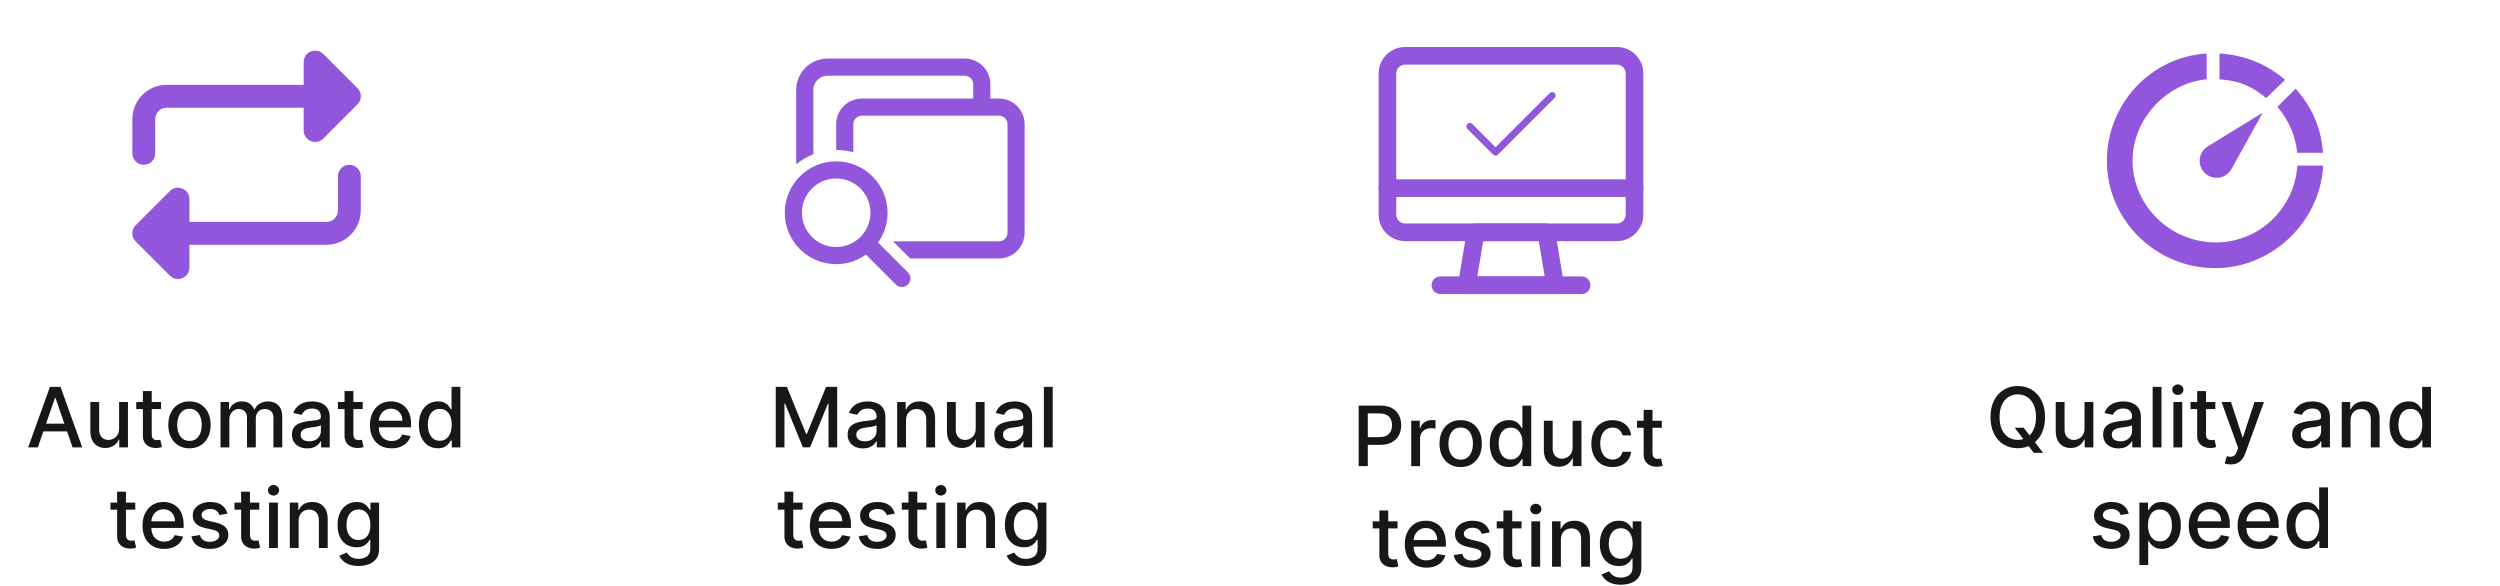 <svg xmlns="http://www.w3.org/2000/svg" width="1019" height="239" viewBox="0 0 1019 239" fill="none"><path d="M145.703 35.943L131.737 21.976C131.082 21.33 130.251 20.893 129.348 20.719C128.445 20.545 127.51 20.642 126.663 20.999C125.812 21.348 125.085 21.941 124.571 22.703C124.057 23.465 123.781 24.363 123.776 25.282V34.593H67.911C64.207 34.593 60.654 36.064 58.035 38.683C55.416 41.303 53.944 44.855 53.944 48.559V62.525C53.944 63.76 54.435 64.944 55.308 65.817C56.181 66.69 57.365 67.181 58.6 67.181C59.834 67.181 61.019 66.69 61.892 65.817C62.765 64.944 63.255 63.76 63.255 62.525V48.559C63.255 47.324 63.746 46.14 64.619 45.267C65.492 44.394 66.676 43.904 67.911 43.904H123.776V53.215C123.781 54.134 124.057 55.031 124.571 55.793C125.085 56.555 125.812 57.148 126.663 57.498C127.215 57.758 127.821 57.886 128.432 57.87C129.044 57.873 129.652 57.756 130.219 57.524C130.786 57.293 131.302 56.951 131.737 56.52L145.703 42.553C146.14 42.121 146.486 41.606 146.722 41.038C146.959 40.471 147.08 39.863 147.08 39.248C147.08 38.634 146.959 38.025 146.722 37.458C146.486 36.891 146.14 36.376 145.703 35.943Z" fill="#9256DC"></path><path d="M142.397 67.18C141.162 67.18 139.978 67.67 139.105 68.543C138.232 69.416 137.741 70.6 137.741 71.835V85.802C137.741 87.036 137.251 88.22 136.378 89.093C135.505 89.966 134.32 90.457 133.086 90.457H77.22V81.146C77.216 80.227 76.939 79.33 76.425 78.568C75.912 77.805 75.184 77.212 74.334 76.863C73.486 76.507 72.552 76.409 71.649 76.583C70.746 76.757 69.914 77.195 69.26 77.841L55.293 91.807C54.857 92.24 54.51 92.755 54.274 93.322C54.038 93.889 53.916 94.498 53.916 95.112C53.916 95.727 54.038 96.335 54.274 96.903C54.51 97.47 54.857 97.985 55.293 98.418L69.26 112.384C69.695 112.816 70.21 113.157 70.778 113.389C71.345 113.62 71.952 113.738 72.565 113.734C73.175 113.75 73.781 113.622 74.334 113.362C75.184 113.013 75.912 112.419 76.425 111.657C76.939 110.895 77.216 109.998 77.22 109.079V99.768H133.086C136.79 99.768 140.342 98.296 142.961 95.677C145.581 93.058 147.052 89.506 147.052 85.802V71.835C147.052 70.6 146.562 69.416 145.689 68.543C144.816 67.67 143.631 67.18 142.397 67.18Z" fill="#9256DC"></path><path d="M15.425 182.359H11.472L20.355 157.676H24.658L33.541 182.359H29.587L22.609 162.159H22.416L15.425 182.359ZM16.088 172.693H28.912V175.827H16.088V172.693ZM48.543 174.682V163.847H52.159V182.359H48.615V179.153H48.422C47.997 180.142 47.314 180.965 46.373 181.624C45.441 182.275 44.28 182.6 42.89 182.6C41.701 182.6 40.648 182.339 39.733 181.817C38.825 181.287 38.109 180.503 37.587 179.467C37.073 178.43 36.816 177.149 36.816 175.622V163.847H40.419V175.188C40.419 176.45 40.769 177.454 41.468 178.201C42.167 178.949 43.075 179.322 44.192 179.322C44.867 179.322 45.538 179.153 46.205 178.816C46.88 178.478 47.438 177.968 47.88 177.285C48.33 176.602 48.551 175.734 48.543 174.682ZM65.642 163.847V166.739H55.53V163.847H65.642ZM58.242 159.411H61.846V176.924C61.846 177.623 61.95 178.149 62.159 178.503C62.368 178.848 62.637 179.085 62.967 179.214C63.304 179.334 63.67 179.394 64.064 179.394C64.353 179.394 64.606 179.374 64.823 179.334C65.04 179.294 65.209 179.262 65.329 179.238L65.98 182.215C65.771 182.295 65.474 182.375 65.088 182.456C64.702 182.544 64.22 182.592 63.642 182.6C62.694 182.616 61.81 182.448 60.99 182.094C60.171 181.741 59.508 181.194 59.002 180.455C58.495 179.716 58.242 178.788 58.242 177.671V159.411ZM77.228 182.733C75.493 182.733 73.978 182.335 72.684 181.54C71.391 180.744 70.386 179.631 69.671 178.201C68.956 176.771 68.598 175.1 68.598 173.187C68.598 171.267 68.956 169.588 69.671 168.149C70.386 166.711 71.391 165.594 72.684 164.799C73.978 164.003 75.493 163.606 77.228 163.606C78.964 163.606 80.478 164.003 81.772 164.799C83.066 165.594 84.07 166.711 84.785 168.149C85.5 169.588 85.858 171.267 85.858 173.187C85.858 175.1 85.5 176.771 84.785 178.201C84.07 179.631 83.066 180.744 81.772 181.54C80.478 182.335 78.964 182.733 77.228 182.733ZM77.24 179.708C78.365 179.708 79.297 179.411 80.036 178.816C80.775 178.221 81.322 177.43 81.675 176.442C82.037 175.453 82.218 174.365 82.218 173.175C82.218 171.994 82.037 170.909 81.675 169.921C81.322 168.925 80.775 168.125 80.036 167.523C79.297 166.92 78.365 166.619 77.24 166.619C76.107 166.619 75.167 166.92 74.42 167.523C73.681 168.125 73.13 168.925 72.769 169.921C72.415 170.909 72.238 171.994 72.238 173.175C72.238 174.365 72.415 175.453 72.769 176.442C73.13 177.43 73.681 178.221 74.42 178.816C75.167 179.411 76.107 179.708 77.24 179.708ZM89.88 182.359V163.847H93.339V166.86H93.568C93.954 165.839 94.585 165.044 95.46 164.473C96.336 163.895 97.385 163.606 98.606 163.606C99.844 163.606 100.88 163.895 101.716 164.473C102.559 165.052 103.182 165.847 103.584 166.86H103.777C104.219 165.871 104.922 165.084 105.886 164.497C106.85 163.903 107.999 163.606 109.333 163.606C111.012 163.606 112.382 164.132 113.443 165.184C114.512 166.237 115.046 167.824 115.046 169.945V182.359H111.442V170.283C111.442 169.029 111.101 168.121 110.418 167.559C109.735 166.996 108.919 166.715 107.971 166.715C106.798 166.715 105.886 167.077 105.235 167.8C104.584 168.515 104.259 169.435 104.259 170.56V182.359H100.667V170.054C100.667 169.049 100.354 168.242 99.727 167.631C99.1 167.02 98.285 166.715 97.281 166.715C96.597 166.715 95.967 166.896 95.388 167.258C94.818 167.611 94.356 168.105 94.002 168.74C93.657 169.375 93.484 170.11 93.484 170.946V182.359H89.88ZM125.263 182.769C124.09 182.769 123.03 182.552 122.082 182.118C121.133 181.676 120.382 181.038 119.828 180.202C119.281 179.366 119.008 178.342 119.008 177.129C119.008 176.084 119.209 175.224 119.611 174.549C120.013 173.874 120.555 173.34 121.238 172.946C121.921 172.553 122.684 172.255 123.528 172.054C124.372 171.854 125.231 171.701 126.107 171.596C127.216 171.468 128.116 171.363 128.807 171.283C129.498 171.195 130 171.054 130.314 170.861C130.627 170.668 130.784 170.355 130.784 169.921V169.837C130.784 168.784 130.486 167.969 129.892 167.39C129.305 166.812 128.429 166.522 127.264 166.522C126.051 166.522 125.095 166.791 124.396 167.33C123.705 167.86 123.227 168.451 122.961 169.102L119.575 168.33C119.976 167.205 120.563 166.297 121.334 165.606C122.114 164.907 123.01 164.401 124.022 164.088C125.034 163.766 126.099 163.606 127.216 163.606C127.955 163.606 128.739 163.694 129.566 163.871C130.402 164.039 131.181 164.353 131.904 164.811C132.636 165.269 133.234 165.924 133.7 166.775C134.166 167.619 134.399 168.716 134.399 170.066V182.359H130.88V179.828H130.735C130.502 180.294 130.153 180.752 129.687 181.202C129.221 181.652 128.622 182.026 127.891 182.323C127.16 182.621 126.284 182.769 125.263 182.769ZM126.047 179.877C127.043 179.877 127.895 179.68 128.602 179.286C129.317 178.892 129.86 178.378 130.229 177.743C130.607 177.1 130.796 176.413 130.796 175.682V173.296C130.667 173.424 130.418 173.545 130.048 173.657C129.687 173.762 129.273 173.854 128.807 173.935C128.341 174.007 127.887 174.075 127.445 174.14C127.003 174.196 126.633 174.244 126.336 174.284C125.637 174.373 124.998 174.521 124.42 174.73C123.849 174.939 123.391 175.24 123.046 175.634C122.708 176.02 122.54 176.534 122.54 177.177C122.54 178.069 122.869 178.744 123.528 179.202C124.187 179.652 125.026 179.877 126.047 179.877ZM147.841 163.847V166.739H137.729V163.847H147.841ZM140.441 159.411H144.044V176.924C144.044 177.623 144.149 178.149 144.358 178.503C144.567 178.848 144.836 179.085 145.165 179.214C145.503 179.334 145.868 179.394 146.262 179.394C146.551 179.394 146.804 179.374 147.021 179.334C147.238 179.294 147.407 179.262 147.528 179.238L148.178 182.215C147.969 182.295 147.672 182.375 147.287 182.456C146.901 182.544 146.419 182.592 145.84 182.6C144.892 182.616 144.008 182.448 143.189 182.094C142.369 181.741 141.706 181.194 141.2 180.455C140.694 179.716 140.441 178.788 140.441 177.671V159.411ZM159.607 182.733C157.783 182.733 156.212 182.343 154.895 181.564C153.585 180.776 152.573 179.672 151.857 178.249C151.15 176.819 150.797 175.144 150.797 173.224C150.797 171.327 151.15 169.656 151.857 168.21C152.573 166.763 153.569 165.634 154.846 164.823C156.132 164.011 157.635 163.606 159.354 163.606C160.399 163.606 161.411 163.778 162.391 164.124C163.372 164.469 164.251 165.012 165.031 165.751C165.81 166.49 166.425 167.45 166.875 168.632C167.325 169.805 167.55 171.231 167.55 172.91V174.188H152.834V171.488H164.018C164.018 170.54 163.826 169.7 163.44 168.969C163.054 168.23 162.512 167.647 161.813 167.221C161.122 166.796 160.31 166.583 159.378 166.583C158.366 166.583 157.482 166.832 156.727 167.33C155.979 167.82 155.401 168.463 154.991 169.258C154.589 170.046 154.388 170.901 154.388 171.825V173.935C154.388 175.172 154.605 176.225 155.039 177.092C155.481 177.96 156.096 178.623 156.883 179.081C157.671 179.531 158.591 179.756 159.643 179.756C160.326 179.756 160.949 179.66 161.512 179.467C162.074 179.266 162.56 178.969 162.97 178.575C163.38 178.181 163.693 177.695 163.91 177.117L167.321 177.731C167.048 178.736 166.558 179.615 165.85 180.371C165.151 181.118 164.272 181.701 163.211 182.118C162.158 182.528 160.957 182.733 159.607 182.733ZM178.479 182.721C176.984 182.721 175.65 182.339 174.477 181.576C173.312 180.805 172.396 179.708 171.729 178.286C171.07 176.855 170.741 175.14 170.741 173.139C170.741 171.138 171.074 169.427 171.741 168.005C172.416 166.583 173.34 165.494 174.513 164.739C175.686 163.983 177.016 163.606 178.503 163.606C179.652 163.606 180.576 163.798 181.275 164.184C181.982 164.562 182.528 165.004 182.914 165.51C183.308 166.016 183.613 166.462 183.83 166.848H184.047V157.676H187.651V182.359H184.131V179.479H183.83C183.613 179.873 183.3 180.322 182.89 180.829C182.488 181.335 181.934 181.777 181.227 182.154C180.519 182.532 179.603 182.721 178.479 182.721ZM179.274 179.648C180.311 179.648 181.186 179.374 181.901 178.828C182.625 178.274 183.171 177.506 183.541 176.526C183.918 175.546 184.107 174.405 184.107 173.103C184.107 171.817 183.922 170.693 183.553 169.728C183.183 168.764 182.641 168.013 181.926 167.474C181.21 166.936 180.327 166.667 179.274 166.667C178.189 166.667 177.285 166.948 176.562 167.511C175.839 168.073 175.293 168.84 174.923 169.813C174.561 170.785 174.381 171.882 174.381 173.103C174.381 174.34 174.565 175.453 174.935 176.442C175.305 177.43 175.851 178.213 176.574 178.792C177.305 179.362 178.205 179.648 179.274 179.648ZM55.136 204.847V207.739H45.024V204.847H55.136ZM47.735 200.411H51.339V217.924C51.339 218.623 51.444 219.149 51.653 219.503C51.861 219.848 52.131 220.085 52.46 220.214C52.797 220.334 53.163 220.394 53.557 220.394C53.846 220.394 54.099 220.374 54.316 220.334C54.533 220.294 54.702 220.262 54.822 220.238L55.473 223.215C55.264 223.295 54.967 223.375 54.581 223.456C54.196 223.544 53.714 223.592 53.135 223.6C52.187 223.616 51.303 223.448 50.483 223.094C49.664 222.741 49.001 222.194 48.495 221.455C47.989 220.716 47.735 219.788 47.735 218.671V200.411ZM66.902 223.733C65.078 223.733 63.507 223.343 62.189 222.564C60.88 221.776 59.867 220.672 59.152 219.249C58.445 217.819 58.092 216.144 58.092 214.224C58.092 212.327 58.445 210.656 59.152 209.21C59.867 207.763 60.864 206.634 62.141 205.823C63.427 205.011 64.929 204.606 66.649 204.606C67.693 204.606 68.706 204.778 69.686 205.124C70.666 205.469 71.546 206.012 72.326 206.751C73.105 207.49 73.72 208.45 74.17 209.632C74.62 210.805 74.845 212.231 74.845 213.91V215.188H60.129V212.488H71.313C71.313 211.54 71.12 210.7 70.735 209.969C70.349 209.23 69.807 208.647 69.108 208.221C68.417 207.796 67.605 207.583 66.673 207.583C65.661 207.583 64.777 207.832 64.021 208.33C63.274 208.82 62.696 209.463 62.286 210.258C61.884 211.046 61.683 211.901 61.683 212.825V214.935C61.683 216.172 61.9 217.225 62.334 218.092C62.776 218.96 63.391 219.623 64.178 220.081C64.966 220.531 65.886 220.756 66.938 220.756C67.621 220.756 68.244 220.66 68.806 220.467C69.369 220.266 69.855 219.969 70.265 219.575C70.674 219.181 70.988 218.695 71.205 218.117L74.616 218.731C74.342 219.736 73.852 220.615 73.145 221.371C72.446 222.118 71.566 222.701 70.506 223.118C69.453 223.528 68.252 223.733 66.902 223.733ZM92.716 209.366L89.449 209.945C89.313 209.527 89.096 209.129 88.799 208.752C88.509 208.374 88.115 208.065 87.617 207.824C87.119 207.583 86.496 207.462 85.749 207.462C84.729 207.462 83.877 207.691 83.194 208.149C82.511 208.599 82.17 209.182 82.17 209.897C82.17 210.515 82.399 211.014 82.857 211.391C83.315 211.769 84.054 212.078 85.074 212.319L88.015 212.994C89.719 213.388 90.988 213.995 91.824 214.814C92.659 215.634 93.077 216.698 93.077 218.008C93.077 219.117 92.756 220.105 92.113 220.973C91.478 221.833 90.59 222.508 89.449 222.998C88.316 223.488 87.003 223.733 85.508 223.733C83.435 223.733 81.744 223.291 80.434 222.407C79.124 221.515 78.321 220.25 78.023 218.611L81.507 218.08C81.724 218.988 82.17 219.675 82.844 220.141C83.519 220.599 84.399 220.828 85.484 220.828C86.665 220.828 87.609 220.583 88.316 220.093C89.023 219.595 89.377 218.988 89.377 218.273C89.377 217.695 89.16 217.209 88.726 216.815C88.3 216.421 87.645 216.124 86.762 215.923L83.628 215.236C81.9 214.842 80.623 214.216 79.795 213.356C78.976 212.496 78.566 211.407 78.566 210.09C78.566 208.997 78.871 208.041 79.482 207.221C80.093 206.401 80.936 205.763 82.013 205.305C83.09 204.839 84.323 204.606 85.713 204.606C87.714 204.606 89.289 205.039 90.438 205.907C91.587 206.767 92.346 207.92 92.716 209.366ZM105.681 204.847V207.739H95.569V204.847H105.681ZM98.281 200.411H101.885V217.924C101.885 218.623 101.989 219.149 102.198 219.503C102.407 219.848 102.676 220.085 103.005 220.214C103.343 220.334 103.708 220.394 104.102 220.394C104.391 220.394 104.645 220.374 104.862 220.334C105.078 220.294 105.247 220.262 105.368 220.238L106.019 223.215C105.81 223.295 105.512 223.375 105.127 223.456C104.741 223.544 104.259 223.592 103.68 223.6C102.732 223.616 101.848 223.448 101.029 223.094C100.209 222.741 99.546 222.194 99.04 221.455C98.534 220.716 98.281 219.788 98.281 218.671V200.411ZM109.667 223.359V204.847H113.271V223.359H109.667ZM111.487 201.99C110.861 201.99 110.322 201.781 109.872 201.363C109.43 200.938 109.209 200.431 109.209 199.845C109.209 199.25 109.43 198.744 109.872 198.326C110.322 197.9 110.861 197.687 111.487 197.687C112.114 197.687 112.648 197.9 113.09 198.326C113.54 198.744 113.765 199.25 113.765 199.845C113.765 200.431 113.54 200.938 113.09 201.363C112.648 201.781 112.114 201.99 111.487 201.99ZM121.723 212.367V223.359H118.119V204.847H121.578V207.86H121.807C122.233 206.88 122.9 206.092 123.808 205.497C124.724 204.903 125.877 204.606 127.267 204.606C128.529 204.606 129.634 204.871 130.582 205.401C131.53 205.923 132.265 206.703 132.787 207.739C133.31 208.776 133.571 210.057 133.571 211.584V223.359H129.967V212.018C129.967 210.676 129.617 209.627 128.918 208.872C128.219 208.109 127.259 207.727 126.038 207.727C125.202 207.727 124.459 207.908 123.808 208.27C123.165 208.631 122.655 209.161 122.277 209.861C121.908 210.552 121.723 211.387 121.723 212.367ZM146.166 230.687C144.695 230.687 143.43 230.494 142.369 230.109C141.316 229.723 140.457 229.213 139.79 228.578C139.123 227.943 138.625 227.248 138.295 226.493L141.393 225.215C141.61 225.569 141.899 225.943 142.261 226.336C142.63 226.738 143.128 227.08 143.755 227.361C144.39 227.642 145.205 227.783 146.202 227.783C147.568 227.783 148.697 227.449 149.589 226.782C150.48 226.123 150.926 225.071 150.926 223.625V219.985H150.697C150.48 220.378 150.167 220.816 149.757 221.298C149.356 221.78 148.801 222.198 148.094 222.552C147.387 222.905 146.467 223.082 145.334 223.082C143.872 223.082 142.554 222.741 141.381 222.058C140.216 221.367 139.292 220.35 138.609 219.008C137.934 217.659 137.596 215.999 137.596 214.031C137.596 212.062 137.93 210.375 138.597 208.969C139.272 207.562 140.196 206.486 141.369 205.739C142.542 204.983 143.872 204.606 145.358 204.606C146.507 204.606 147.435 204.798 148.142 205.184C148.849 205.562 149.4 206.004 149.793 206.51C150.195 207.016 150.505 207.462 150.721 207.848H150.987V204.847H154.518V223.769C154.518 225.36 154.148 226.666 153.409 227.686C152.67 228.707 151.67 229.462 150.408 229.952C149.155 230.442 147.74 230.687 146.166 230.687ZM146.129 220.093C147.166 220.093 148.042 219.852 148.757 219.37C149.48 218.88 150.026 218.181 150.396 217.273C150.774 216.357 150.963 215.26 150.963 213.982C150.963 212.737 150.778 211.64 150.408 210.692C150.039 209.744 149.496 209.005 148.781 208.474C148.066 207.936 147.182 207.667 146.129 207.667C145.045 207.667 144.141 207.948 143.418 208.511C142.694 209.065 142.148 209.82 141.778 210.777C141.417 211.733 141.236 212.801 141.236 213.982C141.236 215.196 141.421 216.26 141.791 217.176C142.16 218.092 142.707 218.808 143.43 219.322C144.161 219.836 145.061 220.093 146.129 220.093Z" fill="#171717"></path><path d="M407.167 105.338H370.97L363.987 98.355H407.167C409.095 98.355 410.658 96.791 410.658 94.863V50.636C410.658 48.708 409.095 47.145 407.167 47.145H351.301C349.373 47.145 347.81 48.708 347.81 50.636V62.075C345.59 61.447 343.247 61.111 340.827 61.111V50.636C340.827 44.851 345.516 40.161 351.301 40.161H396.692V34.342C396.692 32.414 395.129 30.85 393.2 30.85H337.335C334.121 30.85 331.516 33.456 331.516 36.67V62.856C328.963 63.853 326.61 65.248 324.532 66.964V36.67C324.532 29.599 330.264 23.867 337.335 23.867H393.2C398.985 23.867 403.675 28.557 403.675 34.342V40.161H407.167C412.952 40.161 417.642 44.851 417.642 50.636V94.863C417.642 100.648 412.952 105.338 407.167 105.338ZM352.965 103.793C349.541 106.231 345.351 107.665 340.827 107.665C329.256 107.665 319.877 98.286 319.877 86.716C319.877 75.146 329.256 65.766 340.827 65.766C352.397 65.766 361.776 75.146 361.776 86.716C361.776 91.24 360.342 95.43 357.903 98.855L370.064 111.016C371.428 112.38 371.428 114.59 370.064 115.954C368.701 117.317 366.49 117.317 365.127 115.954L352.965 103.793ZM326.86 86.716C326.86 94.43 333.113 100.682 340.827 100.682C348.54 100.682 354.793 94.43 354.793 86.716C354.793 79.002 348.54 72.749 340.827 72.749C333.113 72.749 326.86 79.002 326.86 86.716Z" fill="#9256DC"></path><path d="M316.198 157.676H320.718L328.576 176.863H328.865L336.723 157.676H341.243V182.359H337.7V164.497H337.471L330.191 182.323H327.25L319.97 164.485H319.741V182.359H316.198V157.676ZM351.756 182.769C350.583 182.769 349.522 182.552 348.574 182.118C347.626 181.676 346.875 181.038 346.32 180.202C345.774 179.366 345.501 178.342 345.501 177.129C345.501 176.084 345.702 175.224 346.103 174.549C346.505 173.874 347.048 173.34 347.73 172.946C348.413 172.553 349.177 172.255 350.02 172.054C350.864 171.854 351.724 171.701 352.6 171.596C353.709 171.468 354.608 171.363 355.299 171.283C355.991 171.195 356.493 171.054 356.806 170.861C357.119 170.668 357.276 170.355 357.276 169.921V169.837C357.276 168.784 356.979 167.969 356.384 167.39C355.798 166.812 354.922 166.522 353.757 166.522C352.543 166.522 351.587 166.791 350.888 167.33C350.197 167.86 349.719 168.451 349.454 169.102L346.067 168.33C346.469 167.205 347.056 166.297 347.827 165.606C348.606 164.907 349.502 164.401 350.515 164.088C351.527 163.766 352.592 163.606 353.709 163.606C354.448 163.606 355.231 163.694 356.059 163.871C356.894 164.039 357.674 164.353 358.397 164.811C359.128 165.269 359.727 165.924 360.193 166.775C360.659 167.619 360.892 168.716 360.892 170.066V182.359H357.373V179.828H357.228C356.995 180.294 356.645 180.752 356.179 181.202C355.713 181.652 355.115 182.026 354.384 182.323C353.652 182.621 352.776 182.769 351.756 182.769ZM352.539 179.877C353.536 179.877 354.388 179.68 355.095 179.286C355.81 178.892 356.352 178.378 356.722 177.743C357.099 177.1 357.288 176.413 357.288 175.682V173.296C357.16 173.424 356.911 173.545 356.541 173.657C356.179 173.762 355.766 173.854 355.299 173.935C354.833 174.007 354.379 174.075 353.938 174.14C353.496 174.196 353.126 174.244 352.829 174.284C352.13 174.373 351.491 174.521 350.912 174.73C350.342 174.939 349.884 175.24 349.538 175.634C349.201 176.02 349.032 176.534 349.032 177.177C349.032 178.069 349.362 178.744 350.02 179.202C350.679 179.652 351.519 179.877 352.539 179.877ZM369.296 171.367V182.359H365.692V163.847H369.151V166.86H369.38C369.806 165.88 370.473 165.092 371.381 164.497C372.297 163.903 373.45 163.606 374.84 163.606C376.101 163.606 377.206 163.871 378.154 164.401C379.102 164.923 379.837 165.703 380.36 166.739C380.882 167.776 381.143 169.057 381.143 170.584V182.359H377.539V171.018C377.539 169.676 377.19 168.627 376.491 167.872C375.792 167.109 374.832 166.727 373.61 166.727C372.775 166.727 372.031 166.908 371.381 167.27C370.738 167.631 370.228 168.161 369.85 168.861C369.48 169.552 369.296 170.387 369.296 171.367ZM397.703 174.682V163.847H401.319V182.359H397.776V179.153H397.583C397.157 180.142 396.474 180.965 395.534 181.624C394.602 182.275 393.441 182.6 392.051 182.6C390.862 182.6 389.809 182.339 388.893 181.817C387.985 181.287 387.27 180.503 386.748 179.467C386.233 178.43 385.976 177.149 385.976 175.622V163.847H389.58V175.188C389.58 176.45 389.929 177.454 390.629 178.201C391.328 178.949 392.236 179.322 393.352 179.322C394.027 179.322 394.698 179.153 395.365 178.816C396.04 178.478 396.599 177.968 397.041 177.285C397.49 176.602 397.711 175.734 397.703 174.682ZM411.549 182.769C410.376 182.769 409.315 182.552 408.367 182.118C407.419 181.676 406.667 181.038 406.113 180.202C405.567 179.366 405.294 178.342 405.294 177.129C405.294 176.084 405.494 175.224 405.896 174.549C406.298 173.874 406.84 173.34 407.523 172.946C408.206 172.553 408.97 172.255 409.813 172.054C410.657 171.854 411.517 171.701 412.392 171.596C413.501 171.468 414.401 171.363 415.092 171.283C415.783 171.195 416.285 171.054 416.599 170.861C416.912 170.668 417.069 170.355 417.069 169.921V169.837C417.069 168.784 416.772 167.969 416.177 167.39C415.59 166.812 414.715 166.522 413.55 166.522C412.336 166.522 411.38 166.791 410.681 167.33C409.99 167.86 409.512 168.451 409.247 169.102L405.86 168.33C406.262 167.205 406.848 166.297 407.62 165.606C408.399 164.907 409.295 164.401 410.307 164.088C411.32 163.766 412.384 163.606 413.501 163.606C414.241 163.606 415.024 163.694 415.852 163.871C416.687 164.039 417.467 164.353 418.19 164.811C418.921 165.269 419.52 165.924 419.986 166.775C420.452 167.619 420.685 168.716 420.685 170.066V182.359H417.165V179.828H417.021C416.788 180.294 416.438 180.752 415.972 181.202C415.506 181.652 414.907 182.026 414.176 182.323C413.445 182.621 412.569 182.769 411.549 182.769ZM412.332 179.877C413.329 179.877 414.18 179.68 414.887 179.286C415.602 178.892 416.145 178.378 416.514 177.743C416.892 177.1 417.081 176.413 417.081 175.682V173.296C416.952 173.424 416.703 173.545 416.334 173.657C415.972 173.762 415.558 173.854 415.092 173.935C414.626 174.007 414.172 174.075 413.73 174.14C413.288 174.196 412.919 174.244 412.621 174.284C411.922 174.373 411.284 174.521 410.705 174.73C410.135 174.939 409.677 175.24 409.331 175.634C408.994 176.02 408.825 176.534 408.825 177.177C408.825 178.069 409.154 178.744 409.813 179.202C410.472 179.652 411.312 179.877 412.332 179.877ZM429.088 157.676V182.359H425.485V157.676H429.088ZM327.136 204.847V207.739H317.024V204.847H327.136ZM319.735 200.411H323.339V217.924C323.339 218.623 323.444 219.149 323.652 219.503C323.861 219.848 324.131 220.085 324.46 220.214C324.797 220.334 325.163 220.394 325.557 220.394C325.846 220.394 326.099 220.374 326.316 220.334C326.533 220.294 326.702 220.262 326.822 220.238L327.473 223.215C327.264 223.295 326.967 223.375 326.581 223.456C326.196 223.544 325.713 223.592 325.135 223.6C324.187 223.616 323.303 223.448 322.483 223.094C321.664 222.741 321.001 222.194 320.495 221.455C319.989 220.716 319.735 219.788 319.735 218.671V200.411ZM338.902 223.733C337.078 223.733 335.507 223.343 334.189 222.564C332.88 221.776 331.867 220.672 331.152 219.249C330.445 217.819 330.092 216.144 330.092 214.224C330.092 212.327 330.445 210.656 331.152 209.21C331.867 207.763 332.864 206.634 334.141 205.823C335.427 205.011 336.929 204.606 338.649 204.606C339.693 204.606 340.706 204.778 341.686 205.124C342.666 205.469 343.546 206.012 344.326 206.751C345.105 207.49 345.72 208.45 346.17 209.632C346.62 210.805 346.845 212.231 346.845 213.91V215.188H332.128V212.488H343.313C343.313 211.54 343.12 210.7 342.735 209.969C342.349 209.23 341.807 208.647 341.108 208.221C340.417 207.796 339.605 207.583 338.673 207.583C337.661 207.583 336.777 207.832 336.021 208.33C335.274 208.82 334.696 209.463 334.286 210.258C333.884 211.046 333.683 211.901 333.683 212.825V214.935C333.683 216.172 333.9 217.225 334.334 218.092C334.776 218.96 335.391 219.623 336.178 220.081C336.966 220.531 337.886 220.756 338.938 220.756C339.621 220.756 340.244 220.66 340.806 220.467C341.369 220.266 341.855 219.969 342.265 219.575C342.674 219.181 342.988 218.695 343.205 218.117L346.616 218.731C346.342 219.736 345.852 220.615 345.145 221.371C344.446 222.118 343.566 222.701 342.506 223.118C341.453 223.528 340.252 223.733 338.902 223.733ZM364.716 209.366L361.449 209.945C361.313 209.527 361.096 209.129 360.798 208.752C360.509 208.374 360.115 208.065 359.617 207.824C359.119 207.583 358.496 207.462 357.749 207.462C356.729 207.462 355.877 207.691 355.194 208.149C354.511 208.599 354.17 209.182 354.17 209.897C354.17 210.515 354.399 211.014 354.857 211.391C355.315 211.769 356.054 212.078 357.074 212.319L360.015 212.994C361.718 213.388 362.988 213.995 363.824 214.814C364.659 215.634 365.077 216.698 365.077 218.008C365.077 219.117 364.756 220.105 364.113 220.973C363.478 221.833 362.59 222.508 361.449 222.998C360.316 223.488 359.003 223.733 357.508 223.733C355.435 223.733 353.744 223.291 352.434 222.407C351.124 221.515 350.321 220.25 350.023 218.611L353.507 218.08C353.724 218.988 354.17 219.675 354.845 220.141C355.519 220.599 356.399 220.828 357.484 220.828C358.665 220.828 359.609 220.583 360.316 220.093C361.023 219.595 361.377 218.988 361.377 218.273C361.377 217.695 361.16 217.209 360.726 216.815C360.3 216.421 359.645 216.124 358.762 215.923L355.628 215.236C353.9 214.842 352.623 214.216 351.795 213.356C350.976 212.496 350.566 211.407 350.566 210.09C350.566 208.997 350.871 208.041 351.482 207.221C352.093 206.401 352.936 205.763 354.013 205.305C355.09 204.839 356.323 204.606 357.713 204.606C359.714 204.606 361.289 205.039 362.438 205.907C363.587 206.767 364.346 207.92 364.716 209.366ZM377.681 204.847V207.739H367.569V204.847H377.681ZM370.281 200.411H373.885V217.924C373.885 218.623 373.989 219.149 374.198 219.503C374.407 219.848 374.676 220.085 375.005 220.214C375.343 220.334 375.708 220.394 376.102 220.394C376.391 220.394 376.645 220.374 376.862 220.334C377.078 220.294 377.247 220.262 377.368 220.238L378.019 223.215C377.81 223.295 377.512 223.375 377.127 223.456C376.741 223.544 376.259 223.592 375.68 223.6C374.732 223.616 373.848 223.448 373.029 223.094C372.209 222.741 371.546 222.194 371.04 221.455C370.534 220.716 370.281 219.788 370.281 218.671V200.411ZM381.667 223.359V204.847H385.271V223.359H381.667ZM383.487 201.99C382.861 201.99 382.322 201.781 381.872 201.363C381.43 200.938 381.209 200.431 381.209 199.845C381.209 199.25 381.43 198.744 381.872 198.326C382.322 197.9 382.861 197.687 383.487 197.687C384.114 197.687 384.648 197.9 385.09 198.326C385.54 198.744 385.765 199.25 385.765 199.845C385.765 200.431 385.54 200.938 385.09 201.363C384.648 201.781 384.114 201.99 383.487 201.99ZM393.723 212.367V223.359H390.119V204.847H393.578V207.86H393.807C394.233 206.88 394.9 206.092 395.808 205.497C396.724 204.903 397.877 204.606 399.267 204.606C400.529 204.606 401.634 204.871 402.582 205.401C403.53 205.923 404.265 206.703 404.787 207.739C405.31 208.776 405.571 210.057 405.571 211.584V223.359H401.967V212.018C401.967 210.676 401.617 209.627 400.918 208.872C400.219 208.109 399.259 207.727 398.038 207.727C397.202 207.727 396.459 207.908 395.808 208.27C395.165 208.631 394.655 209.161 394.277 209.861C393.908 210.552 393.723 211.387 393.723 212.367ZM418.166 230.687C416.695 230.687 415.43 230.494 414.369 230.109C413.316 229.723 412.457 229.213 411.79 228.578C411.123 227.943 410.625 227.248 410.295 226.493L413.393 225.215C413.61 225.569 413.899 225.943 414.261 226.336C414.63 226.738 415.128 227.08 415.755 227.361C416.39 227.642 417.205 227.783 418.202 227.783C419.568 227.783 420.697 227.449 421.589 226.782C422.48 226.123 422.926 225.071 422.926 223.625V219.985H422.697C422.48 220.378 422.167 220.816 421.757 221.298C421.356 221.78 420.801 222.198 420.094 222.552C419.387 222.905 418.467 223.082 417.334 223.082C415.872 223.082 414.554 222.741 413.381 222.058C412.216 221.367 411.292 220.35 410.609 219.008C409.934 217.659 409.596 215.999 409.596 214.031C409.596 212.062 409.93 210.375 410.597 208.969C411.272 207.562 412.196 206.486 413.369 205.739C414.542 204.983 415.872 204.606 417.358 204.606C418.507 204.606 419.435 204.798 420.142 205.184C420.849 205.562 421.4 206.004 421.793 206.51C422.195 207.016 422.505 207.462 422.721 207.848H422.987V204.847H426.518V223.769C426.518 225.36 426.148 226.666 425.409 227.686C424.67 228.707 423.67 229.462 422.408 229.952C421.155 230.442 419.74 230.687 418.166 230.687ZM418.129 220.093C419.166 220.093 420.042 219.852 420.757 219.37C421.48 218.88 422.026 218.181 422.396 217.273C422.774 216.357 422.963 215.26 422.963 213.982C422.963 212.737 422.778 211.64 422.408 210.692C422.039 209.744 421.496 209.005 420.781 208.474C420.066 207.936 419.182 207.667 418.129 207.667C417.045 207.667 416.141 207.948 415.418 208.511C414.694 209.065 414.148 209.82 413.778 210.777C413.417 211.733 413.236 212.801 413.236 213.982C413.236 215.196 413.421 216.26 413.791 217.176C414.16 218.092 414.707 218.808 415.43 219.322C416.161 219.836 417.061 220.093 418.129 220.093Z" fill="#171717"></path><path d="M659.04 98.278H572.719C569.857 98.278 567.113 97.141 565.089 95.118C563.066 93.094 561.929 90.35 561.929 87.488V29.941C561.929 27.079 563.066 24.334 565.089 22.311C567.113 20.287 569.857 19.15 572.719 19.15H659.04C661.902 19.15 664.646 20.287 666.67 22.311C668.693 24.334 669.83 27.079 669.83 29.941V87.488C669.83 90.35 668.693 93.094 666.67 95.118C664.646 97.141 661.902 98.278 659.04 98.278ZM572.719 26.344C571.765 26.344 570.85 26.723 570.176 27.397C569.501 28.072 569.122 28.987 569.122 29.941V87.488C569.122 88.442 569.501 89.357 570.176 90.031C570.85 90.706 571.765 91.085 572.719 91.085H659.04C659.994 91.085 660.909 90.706 661.583 90.031C662.258 89.357 662.637 88.442 662.637 87.488V29.941C662.637 28.987 662.258 28.072 661.583 27.397C660.909 26.723 659.994 26.344 659.04 26.344H572.719Z" fill="#9256DC"></path><path d="M633.864 119.858H597.897C597.372 119.865 596.852 119.757 596.373 119.541C595.895 119.325 595.469 119.008 595.126 118.61C594.784 118.212 594.532 117.745 594.389 117.239C594.247 116.734 594.216 116.204 594.3 115.686L597.897 94.106C598.035 93.254 598.474 92.481 599.134 91.927C599.794 91.372 600.632 91.073 601.494 91.084H630.267C631.129 91.073 631.967 91.372 632.627 91.927C633.287 92.481 633.726 93.254 633.864 94.106L637.461 115.686C637.545 116.204 637.514 116.734 637.372 117.239C637.229 117.745 636.977 118.212 636.635 118.61C636.292 119.008 635.866 119.325 635.388 119.541C634.909 119.757 634.389 119.865 633.864 119.858ZM602.141 112.665H629.62L627.21 98.278H604.551L602.141 112.665Z" fill="#9256DC"></path><path d="M644.653 119.859H587.105C586.152 119.859 585.237 119.481 584.562 118.806C583.888 118.131 583.509 117.217 583.509 116.263C583.509 115.309 583.888 114.394 584.562 113.719C585.237 113.045 586.152 112.666 587.105 112.666H644.653C645.607 112.666 646.522 113.045 647.196 113.719C647.871 114.394 648.25 115.309 648.25 116.263C648.25 117.217 647.871 118.131 647.196 118.806C646.522 119.481 645.607 119.859 644.653 119.859Z" fill="#9256DC"></path><path d="M666.233 80.295H565.525C564.572 80.295 563.657 79.916 562.982 79.242C562.308 78.567 561.929 77.652 561.929 76.698C561.929 75.744 562.308 74.829 562.982 74.155C563.657 73.481 564.572 73.102 565.525 73.102H666.233C667.187 73.102 668.102 73.481 668.777 74.155C669.451 74.829 669.83 75.744 669.83 76.698C669.83 77.652 669.451 78.567 668.777 79.242C668.102 79.916 667.187 80.295 666.233 80.295Z" fill="#9256DC"></path><path d="M632.665 38.932L609.586 62.011L599.096 51.52" stroke="#9256DC" stroke-width="2.822" stroke-linecap="round" stroke-linejoin="round"></path><path d="M553.793 190V165.316H562.591C564.511 165.316 566.102 165.666 567.364 166.365C568.625 167.064 569.569 168.02 570.196 169.233C570.823 170.439 571.136 171.797 571.136 173.307C571.136 174.826 570.819 176.192 570.184 177.405C569.557 178.61 568.609 179.567 567.34 180.274C566.078 180.973 564.491 181.322 562.579 181.322H556.529V178.164H562.241C563.455 178.164 564.439 177.955 565.194 177.538C565.95 177.112 566.504 176.533 566.858 175.802C567.211 175.071 567.388 174.239 567.388 173.307C567.388 172.375 567.211 171.548 566.858 170.824C566.504 170.101 565.946 169.535 565.182 169.125C564.427 168.715 563.431 168.51 562.193 168.51H557.517V190H553.793ZM575.213 190V171.487H578.696V174.428H578.889C579.227 173.432 579.821 172.648 580.673 172.078C581.533 171.499 582.505 171.21 583.59 171.21C583.815 171.21 584.08 171.218 584.385 171.234C584.698 171.25 584.943 171.27 585.12 171.294V174.741C584.976 174.701 584.718 174.657 584.349 174.609C583.979 174.553 583.61 174.525 583.24 174.525C582.388 174.525 581.629 174.705 580.962 175.067C580.303 175.42 579.781 175.915 579.395 176.549C579.01 177.176 578.817 177.891 578.817 178.695V190H575.213ZM595.374 190.374C593.638 190.374 592.124 189.976 590.83 189.18C589.536 188.385 588.532 187.272 587.817 185.842C587.102 184.412 586.744 182.74 586.744 180.828C586.744 178.908 587.102 177.228 587.817 175.79C588.532 174.352 589.536 173.235 590.83 172.439C592.124 171.644 593.638 171.246 595.374 171.246C597.109 171.246 598.624 171.644 599.918 172.439C601.211 173.235 602.216 174.352 602.931 175.79C603.646 177.228 604.004 178.908 604.004 180.828C604.004 182.74 603.646 184.412 602.931 185.842C602.216 187.272 601.211 188.385 599.918 189.18C598.624 189.976 597.109 190.374 595.374 190.374ZM595.386 187.348C596.511 187.348 597.443 187.051 598.182 186.457C598.921 185.862 599.468 185.071 599.821 184.082C600.183 183.094 600.364 182.005 600.364 180.816C600.364 179.635 600.183 178.55 599.821 177.562C599.468 176.565 598.921 175.766 598.182 175.163C597.443 174.561 596.511 174.259 595.386 174.259C594.253 174.259 593.313 174.561 592.566 175.163C591.826 175.766 591.276 176.565 590.914 177.562C590.561 178.55 590.384 179.635 590.384 180.816C590.384 182.005 590.561 183.094 590.914 184.082C591.276 185.071 591.826 185.862 592.566 186.457C593.313 187.051 594.253 187.348 595.386 187.348ZM614.956 190.362C613.462 190.362 612.128 189.98 610.955 189.217C609.79 188.445 608.874 187.348 608.207 185.926C607.548 184.496 607.219 182.781 607.219 180.78C607.219 178.779 607.552 177.068 608.219 175.645C608.894 174.223 609.818 173.134 610.991 172.379C612.164 171.624 613.494 171.246 614.98 171.246C616.129 171.246 617.053 171.439 617.753 171.825C618.46 172.202 619.006 172.644 619.392 173.151C619.785 173.657 620.091 174.103 620.308 174.488H620.525V165.316H624.128V190H620.609V187.119H620.308C620.091 187.513 619.777 187.963 619.368 188.469C618.966 188.976 618.411 189.417 617.704 189.795C616.997 190.173 616.081 190.362 614.956 190.362ZM615.752 187.288C616.788 187.288 617.664 187.015 618.379 186.469C619.102 185.914 619.649 185.147 620.018 184.167C620.396 183.186 620.585 182.045 620.585 180.744C620.585 179.458 620.4 178.333 620.03 177.369C619.661 176.405 619.118 175.653 618.403 175.115C617.688 174.577 616.804 174.308 615.752 174.308C614.667 174.308 613.763 174.589 613.04 175.151C612.317 175.714 611.77 176.481 611.401 177.453C611.039 178.426 610.858 179.522 610.858 180.744C610.858 181.981 611.043 183.094 611.413 184.082C611.782 185.071 612.329 185.854 613.052 186.432C613.783 187.003 614.683 187.288 615.752 187.288ZM640.999 182.323V171.487H644.615V190H641.071V186.794H640.878C640.452 187.782 639.77 188.606 638.829 189.265C637.897 189.916 636.736 190.241 635.346 190.241C634.157 190.241 633.104 189.98 632.188 189.458C631.28 188.927 630.565 188.144 630.043 187.107C629.529 186.071 629.272 184.789 629.272 183.263V171.487H632.875V182.829C632.875 184.09 633.225 185.095 633.924 185.842C634.623 186.589 635.531 186.963 636.648 186.963C637.323 186.963 637.994 186.794 638.661 186.457C639.336 186.119 639.894 185.609 640.336 184.926C640.786 184.243 641.007 183.375 640.999 182.323ZM657.255 190.374C655.463 190.374 653.92 189.968 652.627 189.156C651.341 188.337 650.353 187.208 649.662 185.77C648.971 184.331 648.625 182.684 648.625 180.828C648.625 178.948 648.979 177.289 649.686 175.85C650.393 174.404 651.389 173.275 652.675 172.464C653.96 171.652 655.475 171.246 657.219 171.246C658.625 171.246 659.878 171.507 660.979 172.03C662.08 172.544 662.968 173.267 663.643 174.199C664.326 175.131 664.731 176.22 664.86 177.465H661.353C661.16 176.598 660.718 175.85 660.027 175.224C659.344 174.597 658.428 174.283 657.279 174.283C656.274 174.283 655.395 174.549 654.639 175.079C653.892 175.601 653.31 176.348 652.892 177.321C652.474 178.285 652.265 179.426 652.265 180.744C652.265 182.094 652.47 183.259 652.88 184.239C653.289 185.219 653.868 185.978 654.615 186.517C655.371 187.055 656.258 187.324 657.279 187.324C657.962 187.324 658.581 187.2 659.135 186.951C659.697 186.694 660.167 186.328 660.545 185.854C660.931 185.38 661.2 184.809 661.353 184.142H664.86C664.731 185.34 664.342 186.408 663.691 187.348C663.04 188.289 662.168 189.028 661.075 189.566C659.991 190.104 658.717 190.374 657.255 190.374ZM677.355 171.487V174.38H667.243V171.487H677.355ZM669.955 167.052H673.559V184.564C673.559 185.263 673.663 185.79 673.872 186.143C674.081 186.489 674.35 186.726 674.68 186.854C675.017 186.975 675.383 187.035 675.777 187.035C676.066 187.035 676.319 187.015 676.536 186.975C676.753 186.935 676.922 186.902 677.042 186.878L677.693 189.855C677.484 189.936 677.187 190.016 676.801 190.096C676.415 190.185 675.933 190.233 675.355 190.241C674.407 190.257 673.523 190.088 672.703 189.735C671.884 189.381 671.221 188.835 670.714 188.096C670.208 187.356 669.955 186.428 669.955 185.312V167.052ZM569.636 212.487V215.38H559.524V212.487H569.636ZM562.235 208.052H565.839V225.564C565.839 226.263 565.944 226.79 566.152 227.143C566.361 227.489 566.631 227.726 566.96 227.854C567.297 227.975 567.663 228.035 568.057 228.035C568.346 228.035 568.599 228.015 568.816 227.975C569.033 227.935 569.202 227.902 569.322 227.878L569.973 230.855C569.764 230.936 569.467 231.016 569.081 231.096C568.696 231.185 568.213 231.233 567.635 231.241C566.687 231.257 565.803 231.088 564.983 230.735C564.164 230.381 563.501 229.835 562.995 229.096C562.489 228.356 562.235 227.428 562.235 226.312V208.052ZM581.402 231.374C579.578 231.374 578.007 230.984 576.689 230.205C575.38 229.417 574.367 228.312 573.652 226.89C572.945 225.46 572.592 223.785 572.592 221.864C572.592 219.968 572.945 218.297 573.652 216.85C574.367 215.404 575.364 214.275 576.641 213.464C577.927 212.652 579.429 212.246 581.149 212.246C582.193 212.246 583.206 212.419 584.186 212.764C585.166 213.11 586.046 213.652 586.826 214.392C587.605 215.131 588.22 216.091 588.67 217.272C589.12 218.445 589.345 219.871 589.345 221.551V222.828H574.628V220.129H585.813C585.813 219.18 585.62 218.341 585.235 217.61C584.849 216.87 584.307 216.288 583.608 215.862C582.917 215.436 582.105 215.223 581.173 215.223C580.161 215.223 579.277 215.472 578.521 215.97C577.774 216.461 577.196 217.103 576.786 217.899C576.384 218.686 576.183 219.542 576.183 220.466V222.575C576.183 223.813 576.4 224.865 576.834 225.733C577.276 226.601 577.891 227.264 578.678 227.722C579.466 228.172 580.386 228.397 581.438 228.397C582.121 228.397 582.744 228.3 583.306 228.107C583.869 227.907 584.355 227.609 584.765 227.215C585.174 226.822 585.488 226.336 585.705 225.757L589.116 226.372C588.842 227.376 588.352 228.256 587.645 229.011C586.946 229.759 586.066 230.341 585.006 230.759C583.953 231.169 582.752 231.374 581.402 231.374ZM607.216 217.007L603.949 217.586C603.813 217.168 603.596 216.77 603.298 216.392C603.009 216.015 602.615 215.705 602.117 215.464C601.619 215.223 600.996 215.103 600.249 215.103C599.229 215.103 598.377 215.332 597.694 215.79C597.011 216.24 596.67 216.822 596.67 217.537C596.67 218.156 596.899 218.654 597.357 219.032C597.815 219.409 598.554 219.719 599.574 219.96L602.515 220.635C604.218 221.029 605.488 221.635 606.324 222.455C607.159 223.274 607.577 224.339 607.577 225.649C607.577 226.758 607.256 227.746 606.613 228.614C605.978 229.473 605.09 230.148 603.949 230.638C602.816 231.129 601.503 231.374 600.008 231.374C597.935 231.374 596.244 230.932 594.934 230.048C593.624 229.156 592.821 227.89 592.523 226.251L596.007 225.721C596.224 226.629 596.67 227.316 597.345 227.782C598.019 228.24 598.899 228.469 599.984 228.469C601.165 228.469 602.109 228.224 602.816 227.734C603.523 227.236 603.877 226.629 603.877 225.914C603.877 225.335 603.66 224.849 603.226 224.455C602.8 224.062 602.145 223.764 601.262 223.564L598.128 222.877C596.4 222.483 595.123 221.856 594.295 220.996C593.476 220.137 593.066 219.048 593.066 217.73C593.066 216.637 593.371 215.681 593.982 214.862C594.593 214.042 595.436 213.403 596.513 212.945C597.59 212.479 598.823 212.246 600.213 212.246C602.214 212.246 603.789 212.68 604.938 213.548C606.087 214.408 606.846 215.561 607.216 217.007ZM620.181 212.487V215.38H610.069V212.487H620.181ZM612.781 208.052H616.385V225.564C616.385 226.263 616.489 226.79 616.698 227.143C616.907 227.489 617.176 227.726 617.505 227.854C617.843 227.975 618.208 228.035 618.602 228.035C618.891 228.035 619.145 228.015 619.362 227.975C619.578 227.935 619.747 227.902 619.868 227.878L620.519 230.855C620.31 230.936 620.012 231.016 619.627 231.096C619.241 231.185 618.759 231.233 618.18 231.241C617.232 231.257 616.348 231.088 615.529 230.735C614.709 230.381 614.046 229.835 613.54 229.096C613.034 228.356 612.781 227.428 612.781 226.312V208.052ZM624.167 231V212.487H627.771V231H624.167ZM625.987 209.631C625.361 209.631 624.822 209.422 624.372 209.004C623.93 208.578 623.709 208.072 623.709 207.485C623.709 206.891 623.93 206.385 624.372 205.967C624.822 205.541 625.361 205.328 625.987 205.328C626.614 205.328 627.148 205.541 627.59 205.967C628.04 206.385 628.265 206.891 628.265 207.485C628.265 208.072 628.04 208.578 627.59 209.004C627.148 209.422 626.614 209.631 625.987 209.631ZM636.223 220.008V231H632.619V212.487H636.078V215.5H636.307C636.733 214.52 637.4 213.733 638.308 213.138C639.224 212.544 640.377 212.246 641.767 212.246C643.029 212.246 644.134 212.511 645.082 213.042C646.03 213.564 646.765 214.343 647.287 215.38C647.81 216.416 648.071 217.698 648.071 219.225V231H644.467V219.659C644.467 218.317 644.117 217.268 643.418 216.513C642.719 215.749 641.759 215.368 640.538 215.368C639.702 215.368 638.959 215.549 638.308 215.91C637.665 216.272 637.155 216.802 636.777 217.501C636.408 218.192 636.223 219.028 636.223 220.008ZM660.666 238.328C659.195 238.328 657.93 238.135 656.869 237.749C655.816 237.364 654.957 236.854 654.29 236.219C653.623 235.584 653.125 234.889 652.795 234.134L655.893 232.856C656.11 233.21 656.399 233.583 656.761 233.977C657.13 234.379 657.628 234.72 658.255 235.001C658.89 235.283 659.705 235.423 660.702 235.423C662.068 235.423 663.197 235.09 664.089 234.423C664.98 233.764 665.426 232.711 665.426 231.265V227.625H665.197C664.98 228.019 664.667 228.457 664.257 228.939C663.856 229.421 663.301 229.839 662.594 230.192C661.887 230.546 660.967 230.723 659.834 230.723C658.372 230.723 657.054 230.381 655.881 229.698C654.716 229.007 653.792 227.991 653.109 226.649C652.434 225.299 652.096 223.64 652.096 221.671C652.096 219.703 652.43 218.015 653.097 216.609C653.772 215.203 654.696 214.126 655.869 213.379C657.042 212.624 658.372 212.246 659.858 212.246C661.007 212.246 661.935 212.439 662.642 212.825C663.349 213.202 663.9 213.644 664.293 214.151C664.695 214.657 665.005 215.103 665.221 215.488H665.487V212.487H669.018V231.41C669.018 233.001 668.648 234.306 667.909 235.327C667.17 236.347 666.17 237.103 664.908 237.593C663.655 238.083 662.24 238.328 660.666 238.328ZM660.629 227.734C661.666 227.734 662.542 227.493 663.257 227.011C663.98 226.52 664.526 225.821 664.896 224.913C665.274 223.997 665.463 222.901 665.463 221.623C665.463 220.378 665.278 219.281 664.908 218.333C664.539 217.385 663.996 216.645 663.281 216.115C662.566 215.577 661.682 215.308 660.629 215.308C659.545 215.308 658.641 215.589 657.918 216.151C657.194 216.706 656.648 217.461 656.278 218.417C655.917 219.373 655.736 220.442 655.736 221.623C655.736 222.836 655.921 223.901 656.291 224.817C656.66 225.733 657.207 226.448 657.93 226.962C658.661 227.477 659.561 227.734 660.629 227.734Z" fill="#171717"></path><path d="M896.579 65.555C896.579 69.378 899.681 72.478 903.503 72.478C906.188 72.478 908.489 70.935 909.638 68.702L909.657 68.72L922.296 45.916L900.107 59.523L900.128 59.544C898.021 60.733 896.579 62.964 896.579 65.555Z" fill="#9256DC"></path><path d="M931.397 32.563C924.302 26.362 915.135 22.402 904.66 21.811V32.333C913.389 32.888 918.532 35.66 923.696 39.986L931.397 32.563Z" fill="#9256DC"></path><path d="M936.339 62.275H946.849C946.143 51.8 942.046 43.194 935.684 36.141L928.249 43.531C932.729 48.663 935.676 55.292 936.339 62.275Z" fill="#9256DC"></path><path d="M936.388 67.512C935.276 84.97 920.812 98.816 903.145 98.816C884.753 98.816 869.239 83.9 869.239 65.51C869.239 48.003 883.71 33.679 899.422 32.334V21.812C876.727 23.172 858.765 42.268 858.765 65.555C858.765 89.722 878.702 109.291 902.869 109.291C926.318 109.291 945.798 90.208 946.917 67.512H936.388Z" fill="#9256DC"></path><path d="M821.195 174.356H824.859L827.439 177.719L828.656 179.214L832.766 184.577H828.957L826.209 180.997L825.269 179.696L821.195 174.356ZM833.561 170.018C833.561 172.653 833.079 174.919 832.115 176.815C831.151 178.703 829.829 180.158 828.15 181.178C826.478 182.191 824.578 182.697 822.449 182.697C820.311 182.697 818.403 182.191 816.724 181.178C815.053 180.158 813.735 178.699 812.771 176.803C811.806 174.907 811.324 172.645 811.324 170.018C811.324 167.382 811.806 165.12 812.771 163.232C813.735 161.336 815.053 159.881 816.724 158.869C818.403 157.848 820.311 157.338 822.449 157.338C824.578 157.338 826.478 157.848 828.15 158.869C829.829 159.881 831.151 161.336 832.115 163.232C833.079 165.12 833.561 167.382 833.561 170.018ZM829.873 170.018C829.873 168.009 829.548 166.317 828.897 164.943C828.254 163.561 827.37 162.517 826.245 161.81C825.128 161.095 823.863 160.737 822.449 160.737C821.027 160.737 819.757 161.095 818.64 161.81C817.523 162.517 816.639 163.561 815.989 164.943C815.346 166.317 815.024 168.009 815.024 170.018C815.024 172.026 815.346 173.722 815.989 175.104C816.639 176.478 817.523 177.522 818.64 178.237C819.757 178.944 821.027 179.298 822.449 179.298C823.863 179.298 825.128 178.944 826.245 178.237C827.37 177.522 828.254 176.478 828.897 175.104C829.548 173.722 829.873 172.026 829.873 170.018ZM849.642 174.682V163.847H853.258V182.359H849.715V179.153H849.522C849.096 180.142 848.413 180.965 847.473 181.624C846.541 182.275 845.38 182.6 843.99 182.6C842.801 182.6 841.748 182.339 840.832 181.817C839.924 181.287 839.209 180.503 838.687 179.467C838.172 178.43 837.915 177.149 837.915 175.622V163.847H841.519V175.188C841.519 176.45 841.868 177.454 842.568 178.201C843.267 178.949 844.175 179.322 845.291 179.322C845.966 179.322 846.637 179.153 847.304 178.816C847.979 178.478 848.538 177.968 848.979 177.285C849.429 176.602 849.65 175.734 849.642 174.682ZM863.488 182.769C862.315 182.769 861.254 182.552 860.306 182.118C859.358 181.676 858.606 181.038 858.052 180.202C857.506 179.366 857.232 178.342 857.232 177.129C857.232 176.084 857.433 175.224 857.835 174.549C858.237 173.874 858.779 173.34 859.462 172.946C860.145 172.553 860.908 172.255 861.752 172.054C862.596 171.854 863.456 171.701 864.331 171.596C865.44 171.468 866.34 171.363 867.031 171.283C867.722 171.195 868.224 171.054 868.538 170.861C868.851 170.668 869.008 170.355 869.008 169.921V169.837C869.008 168.784 868.711 167.969 868.116 167.39C867.529 166.812 866.654 166.522 865.488 166.522C864.275 166.522 863.319 166.791 862.62 167.33C861.929 167.86 861.451 168.451 861.186 169.102L857.799 168.33C858.201 167.205 858.787 166.297 859.559 165.606C860.338 164.907 861.234 164.401 862.246 164.088C863.259 163.766 864.323 163.606 865.44 163.606C866.179 163.606 866.963 163.694 867.791 163.871C868.626 164.039 869.406 164.353 870.129 164.811C870.86 165.269 871.459 165.924 871.925 166.775C872.391 167.619 872.624 168.716 872.624 170.066V182.359H869.104V179.828H868.96C868.727 180.294 868.377 180.752 867.911 181.202C867.445 181.652 866.846 182.026 866.115 182.323C865.384 182.621 864.508 182.769 863.488 182.769ZM864.271 179.877C865.268 179.877 866.119 179.68 866.826 179.286C867.541 178.892 868.084 178.378 868.453 177.743C868.831 177.1 869.02 176.413 869.02 175.682V173.296C868.891 173.424 868.642 173.545 868.273 173.657C867.911 173.762 867.497 173.854 867.031 173.935C866.565 174.007 866.111 174.075 865.669 174.14C865.227 174.196 864.858 174.244 864.56 174.284C863.861 174.373 863.223 174.521 862.644 174.73C862.074 174.939 861.616 175.24 861.27 175.634C860.933 176.02 860.764 176.534 860.764 177.177C860.764 178.069 861.093 178.744 861.752 179.202C862.411 179.652 863.251 179.877 864.271 179.877ZM881.027 157.676V182.359H877.424V157.676H881.027ZM885.875 182.359V163.847H889.479V182.359H885.875ZM887.695 160.99C887.069 160.99 886.53 160.781 886.08 160.363C885.638 159.938 885.417 159.431 885.417 158.845C885.417 158.25 885.638 157.744 886.08 157.326C886.53 156.9 887.069 156.687 887.695 156.687C888.322 156.687 888.856 156.9 889.298 157.326C889.748 157.744 889.973 158.25 889.973 158.845C889.973 159.431 889.748 159.938 889.298 160.363C888.856 160.781 888.322 160.99 887.695 160.99ZM902.969 163.847V166.739H892.857V163.847H902.969ZM895.569 159.411H899.172V176.924C899.172 177.623 899.277 178.149 899.486 178.503C899.695 178.848 899.964 179.085 900.293 179.214C900.631 179.334 900.996 179.394 901.39 179.394C901.679 179.394 901.932 179.374 902.149 179.334C902.366 179.294 902.535 179.262 902.656 179.238L903.306 182.215C903.097 182.295 902.8 182.375 902.414 182.456C902.029 182.544 901.547 182.592 900.968 182.6C900.02 182.616 899.136 182.448 898.317 182.094C897.497 181.741 896.834 181.194 896.328 180.455C895.822 179.716 895.569 178.788 895.569 177.671V159.411ZM909.233 189.302C908.695 189.302 908.205 189.257 907.763 189.169C907.321 189.089 906.991 189 906.774 188.904L907.642 185.951C908.301 186.128 908.888 186.204 909.402 186.18C909.916 186.156 910.37 185.963 910.764 185.602C911.166 185.24 911.519 184.649 911.825 183.83L912.27 182.6L905.497 163.847H909.354L914.042 178.213H914.235L918.923 163.847H922.792L915.163 184.83C914.81 185.794 914.36 186.61 913.813 187.277C913.267 187.952 912.616 188.458 911.861 188.795C911.105 189.133 910.23 189.302 909.233 189.302ZM940.549 182.769C939.376 182.769 938.315 182.552 937.367 182.118C936.419 181.676 935.667 181.038 935.113 180.202C934.567 179.366 934.293 178.342 934.293 177.129C934.293 176.084 934.494 175.224 934.896 174.549C935.298 173.874 935.84 173.34 936.523 172.946C937.206 172.553 937.97 172.255 938.813 172.054C939.657 171.854 940.517 171.701 941.392 171.596C942.501 171.468 943.401 171.363 944.092 171.283C944.783 171.195 945.285 171.054 945.599 170.861C945.912 170.668 946.069 170.355 946.069 169.921V169.837C946.069 168.784 945.772 167.969 945.177 167.39C944.59 166.812 943.715 166.522 942.549 166.522C941.336 166.522 940.38 166.791 939.681 167.33C938.99 167.86 938.512 168.451 938.247 169.102L934.86 168.33C935.262 167.205 935.848 166.297 936.62 165.606C937.399 164.907 938.295 164.401 939.307 164.088C940.32 163.766 941.384 163.606 942.501 163.606C943.241 163.606 944.024 163.694 944.852 163.871C945.687 164.039 946.467 164.353 947.19 164.811C947.921 165.269 948.52 165.924 948.986 166.775C949.452 167.619 949.685 168.716 949.685 170.066V182.359H946.165V179.828H946.021C945.788 180.294 945.438 180.752 944.972 181.202C944.506 181.652 943.907 182.026 943.176 182.323C942.445 182.621 941.569 182.769 940.549 182.769ZM941.332 179.877C942.329 179.877 943.18 179.68 943.887 179.286C944.602 178.892 945.145 178.378 945.514 177.743C945.892 177.1 946.081 176.413 946.081 175.682V173.296C945.952 173.424 945.703 173.545 945.334 173.657C944.972 173.762 944.558 173.854 944.092 173.935C943.626 174.007 943.172 174.075 942.73 174.14C942.288 174.196 941.919 174.244 941.621 174.284C940.922 174.373 940.284 174.521 939.705 174.73C939.135 174.939 938.677 175.24 938.331 175.634C937.994 176.02 937.825 176.534 937.825 177.177C937.825 178.069 938.154 178.744 938.813 179.202C939.472 179.652 940.312 179.877 941.332 179.877ZM958.088 171.367V182.359H954.485V163.847H957.944V166.86H958.173C958.598 165.88 959.265 165.092 960.173 164.497C961.089 163.903 962.242 163.606 963.632 163.606C964.894 163.606 965.999 163.871 966.947 164.401C967.895 164.923 968.63 165.703 969.153 166.739C969.675 167.776 969.936 169.057 969.936 170.584V182.359H966.332V171.018C966.332 169.676 965.983 168.627 965.284 167.872C964.585 167.109 963.624 166.727 962.403 166.727C961.567 166.727 960.824 166.908 960.173 167.27C959.531 167.631 959.02 168.161 958.643 168.861C958.273 169.552 958.088 170.387 958.088 171.367ZM981.699 182.721C980.205 182.721 978.871 182.339 977.698 181.576C976.533 180.805 975.617 179.708 974.95 178.286C974.291 176.855 973.961 175.14 973.961 173.139C973.961 171.138 974.295 169.427 974.962 168.005C975.637 166.583 976.561 165.494 977.734 164.739C978.907 163.983 980.237 163.606 981.723 163.606C982.872 163.606 983.796 163.798 984.495 164.184C985.202 164.562 985.749 165.004 986.135 165.51C986.528 166.016 986.834 166.462 987.051 166.848H987.268V157.676H990.871V182.359H987.352V179.479H987.051C986.834 179.873 986.52 180.322 986.11 180.829C985.709 181.335 985.154 181.777 984.447 182.154C983.74 182.532 982.824 182.721 981.699 182.721ZM982.495 179.648C983.531 179.648 984.407 179.374 985.122 178.828C985.845 178.274 986.392 177.506 986.761 176.526C987.139 175.546 987.328 174.405 987.328 173.103C987.328 171.817 987.143 170.693 986.773 169.728C986.404 168.764 985.861 168.013 985.146 167.474C984.431 166.936 983.547 166.667 982.495 166.667C981.41 166.667 980.506 166.948 979.783 167.511C979.06 168.073 978.513 168.84 978.144 169.813C977.782 170.785 977.601 171.882 977.601 173.103C977.601 174.34 977.786 175.453 978.156 176.442C978.525 177.43 979.072 178.213 979.795 178.792C980.526 179.362 981.426 179.648 982.495 179.648ZM867.681 209.366L864.414 209.945C864.278 209.527 864.061 209.129 863.763 208.752C863.474 208.374 863.08 208.065 862.582 207.824C862.084 207.583 861.461 207.462 860.714 207.462C859.694 207.462 858.842 207.691 858.159 208.149C857.476 208.599 857.135 209.182 857.135 209.897C857.135 210.515 857.364 211.014 857.822 211.391C858.28 211.769 859.019 212.078 860.039 212.319L862.98 212.994C864.683 213.388 865.953 213.995 866.789 214.814C867.624 215.634 868.042 216.698 868.042 218.008C868.042 219.117 867.721 220.105 867.078 220.973C866.443 221.833 865.555 222.508 864.414 222.998C863.281 223.488 861.968 223.733 860.473 223.733C858.4 223.733 856.709 223.291 855.399 222.407C854.089 221.515 853.286 220.25 852.988 218.611L856.472 218.08C856.689 218.988 857.135 219.675 857.809 220.141C858.484 220.599 859.364 220.828 860.449 220.828C861.63 220.828 862.574 220.583 863.281 220.093C863.988 219.595 864.342 218.988 864.342 218.273C864.342 217.695 864.125 217.209 863.691 216.815C863.265 216.421 862.61 216.124 861.727 215.923L858.593 215.236C856.865 214.842 855.588 214.216 854.76 213.356C853.941 212.496 853.531 211.407 853.531 210.09C853.531 208.997 853.836 208.041 854.447 207.221C855.057 206.401 855.901 205.763 856.978 205.305C858.055 204.839 859.288 204.606 860.678 204.606C862.679 204.606 864.254 205.039 865.403 205.907C866.552 206.767 867.311 207.92 867.681 209.366ZM872.004 230.302V204.847H875.524V207.848H875.825C876.034 207.462 876.335 207.016 876.729 206.51C877.123 206.004 877.669 205.562 878.368 205.184C879.067 204.798 879.991 204.606 881.14 204.606C882.635 204.606 883.969 204.983 885.142 205.739C886.315 206.494 887.235 207.583 887.902 209.005C888.577 210.427 888.914 212.138 888.914 214.139C888.914 216.14 888.581 217.855 887.914 219.286C887.247 220.708 886.331 221.805 885.166 222.576C884.001 223.339 882.671 223.721 881.176 223.721C880.051 223.721 879.131 223.532 878.416 223.154C877.709 222.777 877.155 222.335 876.753 221.829C876.351 221.322 876.042 220.873 875.825 220.479H875.608V230.302H872.004ZM875.536 214.103C875.536 215.405 875.725 216.546 876.102 217.526C876.48 218.506 877.026 219.274 877.741 219.828C878.457 220.374 879.332 220.648 880.369 220.648C881.446 220.648 882.345 220.362 883.069 219.792C883.792 219.213 884.338 218.43 884.708 217.442C885.085 216.453 885.274 215.34 885.274 214.103C885.274 212.882 885.089 211.785 884.72 210.813C884.358 209.84 883.812 209.073 883.081 208.511C882.358 207.948 881.454 207.667 880.369 207.667C879.324 207.667 878.44 207.936 877.717 208.474C877.002 209.013 876.46 209.764 876.09 210.728C875.721 211.693 875.536 212.817 875.536 214.103ZM900.931 223.733C899.107 223.733 897.536 223.343 896.218 222.564C894.908 221.776 893.896 220.672 893.181 219.249C892.474 217.819 892.12 216.144 892.12 214.224C892.12 212.327 892.474 210.656 893.181 209.21C893.896 207.763 894.892 206.634 896.17 205.823C897.455 205.011 898.958 204.606 900.677 204.606C901.722 204.606 902.734 204.778 903.715 205.124C904.695 205.469 905.575 206.012 906.354 206.751C907.134 207.49 907.748 208.45 908.198 209.632C908.648 210.805 908.873 212.231 908.873 213.91V215.188H894.157V212.488H905.342C905.342 211.54 905.149 210.7 904.763 209.969C904.378 209.23 903.835 208.647 903.136 208.221C902.445 207.796 901.634 207.583 900.702 207.583C899.689 207.583 898.805 207.832 898.05 208.33C897.303 208.82 896.724 209.463 896.314 210.258C895.913 211.046 895.712 211.901 895.712 212.825V214.935C895.712 216.172 895.929 217.225 896.363 218.092C896.805 218.96 897.419 219.623 898.207 220.081C898.994 220.531 899.914 220.756 900.967 220.756C901.65 220.756 902.272 220.66 902.835 220.467C903.397 220.266 903.883 219.969 904.293 219.575C904.703 219.181 905.016 218.695 905.233 218.117L908.644 218.731C908.371 219.736 907.881 220.615 907.174 221.371C906.475 222.118 905.595 222.701 904.534 223.118C903.482 223.528 902.28 223.733 900.931 223.733ZM920.85 223.733C919.026 223.733 917.456 223.343 916.138 222.564C914.828 221.776 913.816 220.672 913.101 219.249C912.393 217.819 912.04 216.144 912.04 214.224C912.04 212.327 912.393 210.656 913.101 209.21C913.816 207.763 914.812 206.634 916.09 205.823C917.375 205.011 918.878 204.606 920.597 204.606C921.642 204.606 922.654 204.778 923.635 205.124C924.615 205.469 925.495 206.012 926.274 206.751C927.053 207.49 927.668 208.45 928.118 209.632C928.568 210.805 928.793 212.231 928.793 213.91V215.188H914.077V212.488H925.262C925.262 211.54 925.069 210.7 924.683 209.969C924.297 209.23 923.755 208.647 923.056 208.221C922.365 207.796 921.553 207.583 920.621 207.583C919.609 207.583 918.725 207.832 917.97 208.33C917.223 208.82 916.644 209.463 916.234 210.258C915.832 211.046 915.632 211.901 915.632 212.825V214.935C915.632 216.172 915.849 217.225 916.282 218.092C916.724 218.96 917.339 219.623 918.126 220.081C918.914 220.531 919.834 220.756 920.887 220.756C921.57 220.756 922.192 220.66 922.755 220.467C923.317 220.266 923.803 219.969 924.213 219.575C924.623 219.181 924.936 218.695 925.153 218.117L928.564 218.731C928.291 219.736 927.801 220.615 927.094 221.371C926.395 222.118 925.515 222.701 924.454 223.118C923.402 223.528 922.2 223.733 920.85 223.733ZM939.722 223.721C938.227 223.721 936.893 223.339 935.72 222.576C934.555 221.805 933.639 220.708 932.972 219.286C932.313 217.855 931.984 216.14 931.984 214.139C931.984 212.138 932.317 210.427 932.984 209.005C933.659 207.583 934.583 206.494 935.756 205.739C936.929 204.983 938.259 204.606 939.746 204.606C940.895 204.606 941.819 204.798 942.518 205.184C943.225 205.562 943.771 206.004 944.157 206.51C944.551 207.016 944.856 207.462 945.073 207.848H945.29V198.676H948.894V223.359H945.374V220.479H945.073C944.856 220.873 944.543 221.322 944.133 221.829C943.731 222.335 943.177 222.777 942.47 223.154C941.763 223.532 940.847 223.721 939.722 223.721ZM940.517 220.648C941.554 220.648 942.429 220.374 943.145 219.828C943.868 219.274 944.414 218.506 944.784 217.526C945.161 216.546 945.35 215.405 945.35 214.103C945.35 212.817 945.165 211.693 944.796 210.728C944.426 209.764 943.884 209.013 943.169 208.474C942.454 207.936 941.57 207.667 940.517 207.667C939.432 207.667 938.528 207.948 937.805 208.511C937.082 209.073 936.536 209.84 936.166 210.813C935.805 211.785 935.624 212.882 935.624 214.103C935.624 215.34 935.809 216.453 936.178 217.442C936.548 218.43 937.094 219.213 937.817 219.792C938.549 220.362 939.448 220.648 940.517 220.648Z" fill="#171717"></path></svg>